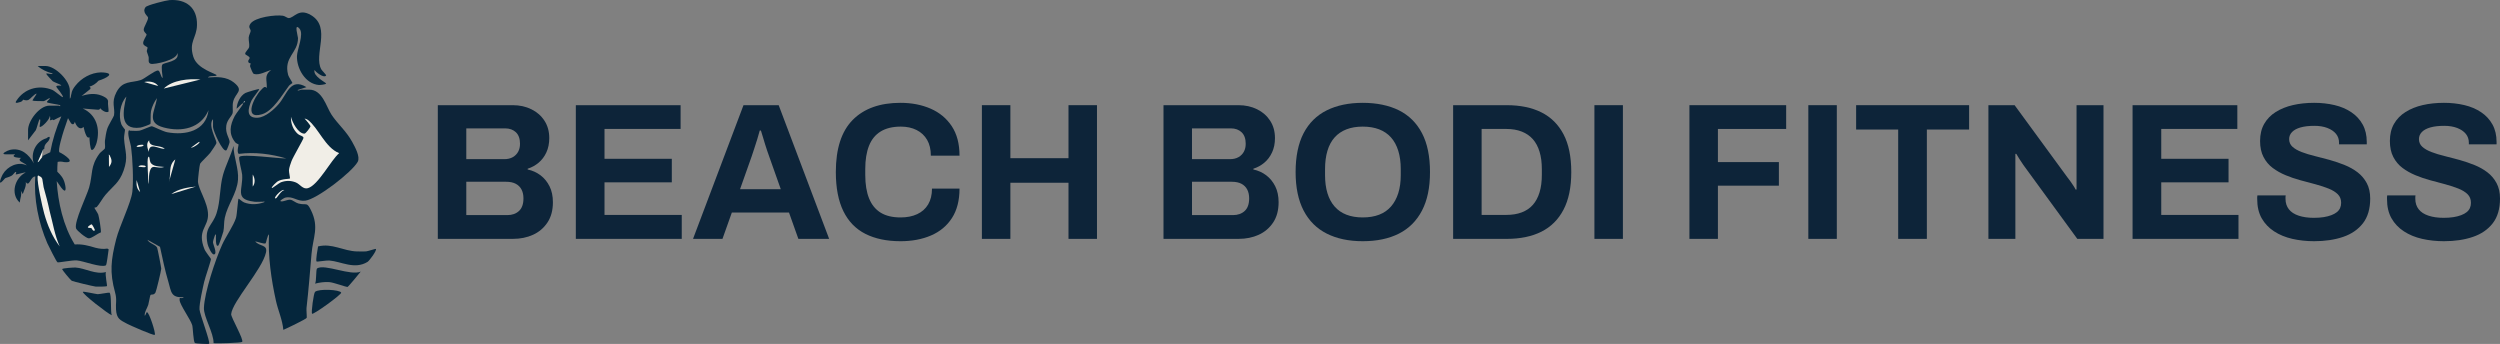<?xml version="1.0" encoding="UTF-8"?>
<svg id="Layer_1" data-name="Layer 1" xmlns="http://www.w3.org/2000/svg" viewBox="0 0 4974.01 684.3">
  <rect x="0" y="0" width="4974.01" height="684.3" fill="#808080" stroke="none"/>
  <defs>
    <style>
      .cls-1 {
        fill: #05263c;
      }

      .cls-2 {
        fill: #f1eee7;
      }

      .cls-3 {
        fill: #0d2439;
      }
    </style>
  </defs>
  <path class="cls-1" d="M276.32,260.19c6-.8,22.9-9.3,26-9,2.1.2,22.5,10.5,30.2,11.9,36.2,6.8,77.4-2.1,82.4-43.9-15.5,36.3-53.4,43.9-89,34.5-35.7-9.4-17.8-31.9-13.5-58.5-5.3,6.8-10.3,17.6-12,26-1.2,6-.4,23.9-1,25-1,1.9-17.3,7.4-20.3,7.7-42.5,5.6-34.2-34.1-27.7-61.7-12.3,13.3-16.1,38.4-10,55,1.4,3.8,7.1,10,7.3,10.7.3,1.5-2.2,13-1.9,17.8,1.7,25.9,9,36-1,64-8.6,24.2-21,30.4-36,48-5.8,6.7-11.2,17.1-17,23.8-1.2,1.4-4.9,1.5-5,1.7-.4.7,6.7,10.6,7.7,13.8,1.4,4.2,6.3,32.4,5.1,35.5-6.6,1.9-18.1,12-24.2,11.7-5-.2-23.9-15.4-25.2-20-3.7-13.6,21.5-65,26.1-81,7.7-27.3,2-42,20.5-67.5,2-2.8,10.3-8.8,10.8-10.2,1.2-3.7-.4-11.3.2-15.8,1.1-7.7,2.1-15.2,4.3-22.7s13.4-25.1,13.7-27.4c2.6-15.4-6-25.3,4.8-46.1,12.4-23.7,29.4-18.1,48.7-24.3,6.6-2.1,27.8-19.3,34.1-18.9,4.4.2,5.3,13.6,9.3,14.9-.5-5.4-3.6-22.8-.7-26.7,3.5-4.7,35.6-5.3,29.8-23.2.2,14.1-46.1,23.8-53,21.6-6.3-2-3.1-8.9-4.2-13.8-.9-4-2.8-7.4-3.5-10.5-.5-2.4,2-6.8,1.3-8.4-.5-1.1-7.7-2.9-8.5-7.5-1-5.8,6.9-15.5,6.7-17.9-.1-1.9-5.7-4.7-5.7-9.9s9.5-19,8.6-24.2c-.4-2.5-12.4-10.4-5-20.4,3.1-4.3,41.5-13.7,47.9-14.1,33-2.2,55.2,15,54.5,49.5-.5,26.1-16.7,32.8-7.3,63.3,7.7,24.9,46.3,33.7,46.3,36.7s-15.5,0-17,4.5c17.8-1.5,36.8-1.8,51.5,10,21,17,2.7,19.8-1.6,38.3-1.9,8.1.2,18.1-1.1,22.9-1.5,5.5-11,13.2-12.5,24.5-2.2,16.2,6.2,23.8,6.6,32.7,0,1.8-5,15.6-6.5,16.5-7.2,4.7-26.5-39.1-26.5-46.5v-15.5c-10.9,11.8,7.1,41,6.8,47.3,0,2.1-10.3,16.8-12.3,19.6-3.5,4.7-19.1,19.2-20.2,21.8-1.3,3.1-4.3,30.4-4.3,34.7.2,15.5,20.1,42.3,20.1,67s-22.1,30.8-7.2,68.2c2.1,5.4,12.9,18.5,13,19.6.2,3.2-11.9,38-13.5,45.5-2.9,13-9.9,42.7-9.3,54.8.4,8.9,22.3,65.8,19,68.4-1.1.9-26.6-.3-28.1-1.6-3.4-2.9-3.8-29.8-5.4-35.4-3.2-11.3-24.4-40.1-25.1-49.9-.6-8.4,3.2-.8,8.5-6-26.3,2.2-25.1-11.1-30.9-30.6-6.8-22.7-11.5-46.2-16.6-69.4l-25-14c3.2,7.2,16.2,9.3,19.3,15.7.9,1.9,8.2,39.4,8.2,41.8,0,3.5-10,45.2-11.5,47.5-4,6.2-7.9,2.6-10,5-.7.7-3.3,16.2-4.4,19.6-2.5,7.4-7.6,13.8-7,21.5,2-.5,2.8-6.9,4.5-7,4.1-.3,18.1,42.2,15.5,45-2,2.1-49.6-19.1-54.7-21.8-14.7-7.9-21.1-10-22.4-28.6-.9-13.4,2.2-19.2-1.9-34.1-11.1-40.2-8.1-64.8,2.2-105.7,6.6-26.1,29.7-72.7,32.2-94.3,2.6-22.7.5-66.7-2.6-90-.7-5.6-8.9-27.4-3.9-32.6.4-.5,1.3,1,1.5,1,5.4,0,13,.7,18,0h0v.1Z"/>
  <path class="cls-1" d="M505.32,401.19c-39.5-4.7-21.5-24.2-23.5-53.5-.4-6.1-7.9-32.6-5.6-35.5,5.3-6.8,81.5,3.7,93.5,3.1-30.7-9.1-62.9-13.2-94.8-9.1-4.5-4.2.2-17.9-.2-18.8-.2-.4-4.9-2.1-6.5-4-13.9-17.1-10.6-34.3-1.3-52.4,2.4-4.7,16.5-22.7,16.8-24.2,1.3-5.8-11.8,9.5-13,9.5.7-11.7,6.9-25.4,17.3-31.2,3-1.6,26.5-8.7,27.7-7.8,1.1.9-13.6,18.5-15.5,23-6.7,15.1-11.6,35.5,12.9,33.9,15-1,32.3-16.5,41.6-27.4,16.6-19.4,22.7-52.9,55-33.4l-17,5.5c-2.4,3.3,6.2-.5,6.5-.5h16c26.3,0,33.8,33.8,44.3,49.7,12.1,18.5,29.5,32.6,41.4,54.6,5.2,9.6,16.3,29.1,10.8,39.2-10.9,20.2-81.4,74.8-104.6,77.4-16.7,1.8-23.9-9.8-39.9-6-1.1.2-11.8,6.1-9,7.1,5.5,1.8,13.1-3.9,19.9-2.9,4.3.6,10.1,6,15.6,7.4,16.8,4.4,16.3-4.5,25.2,13.8,16.4,33.8,3.7,53.4.9,86.2-3.1,36.5-5.8,71.6-10,108-.4,3.9.9,18.2.4,19.5-.9,2.4-40.9,21.7-46.5,23.9-1.8-20.2-10.4-38.4-14.7-57.8-9.3-42-16.1-89.2-13.8-132.2-3.4,2-5.8,17.3-6.7,17.8-3.2,2.1-16.7-3.6-20.8-3.8,8.8,10.6,25,5.7,21.5,22-7.2,33.6-67.3,98-69.3,122.8-.5,6.1,26.1,51.6,21.8,55.2-2.2,1.8-50.3,3.5-56.8,2.4.3-20.4-19.7-52-19.2-69.9.9-30.8,23-96.7,36.2-125.8,7.3-16.2,22.8-38.1,27.6-53.4,2.3-7.5,3.6-37.3,5.2-38.3.6-.3,7.3,6.1,11,7.5,13.1,5,27,4.3,40-.5.6-3.6-.5-1-1.5-1-5.8,0-13.5.7-19,0h0l.1-.1Z"/>
  <path class="cls-1" d="M103.82,238.19c-8.5,3.3-1.2-1.1-5-8,1.9,5.8-16.8,25.3-20,22-.5-.5,2.8-14.7.5-15-2.1-.2-6.3,19.5-8.1,21.9l-15.4,20.1v-20.5c0-18.4,22.7-48.5,42.5-48.5h19c.9,0,2.9,2.9,2.5-1-3.9-1.3-24.3-4-26-5.5-2.4-2.1,6.9-6.7,5-8.5-.5-.5-9.3,5.6-11.6,6-1.3.2-21.7-.1-22.4-1-.9-1.1,7.7-11.5,8-14-5.1,1.3-12.8,11-16,12.5-5.4,2.4-10.3-.6-10.9-.4-.3.1-.9,3.2-5,4.5-10.8,3.4-12.7,2.7-5-7,16.6-21,43.4-26.9,68-17,4.6,1.8,20.1,15.5,21,14.5,2.2-2.4-13.2-19.8-13-21,.8-3.7,9.9-.9,10-2.5,0-1.1-14.5-6.3-16.9-8.1-.8-.6-13.3-13.9-13.1-14.9.5-2.4,11.5,2.4,13-.5-10.9-2.8-21.5-7.5-30-15h15.5c19.8,0,48.5,29.1,48.5,48.5v16.5c2.4-1.5,2.1-7,3-9,1.1-7.1,3.7-11.2,8.1-16.8,12.1-15.4,31-25.9,50.8-26.5,31.6.8,10.9,11.6-4.7,16.5-5.3,6-11.4,10-18.3,11.9,2.1,1,2.8,2.4,1.9,4.7l-17.4,13.9c12.6-4.2,26.8-6,39.5-.9,5,2,12.6,5.4,13.2,11-.8,7,1.3,15.1,1,21-4.8,3.3-13.3-2.6-16.8-6.8-.2,2.1-1.9,3.1-3.8,3.1l-30.8-2.5c27.6,12.5,35.1,40.5,27.6,68.3-1.1,3.9-5.5,15.3-9.8,14.1-3.2-.9-4.4-21.4-4.4-25.1-2.7,1.6-4.7-.4-6-2.9-2.9-5.6-4.4-11.8-5.8-17.9-7.5,8.2-15.3-2.8-17.3-10.4-1,6.4-5.7,7.1-8.7,1.4l-4.9-8.3-8.5,25c-1.9,6-12.2,38.8-8.6,42.8,9.1,3.9,35.7,22.4,9.1,19.6-4.2-1.1-8.4-1.3-12.6-.4-.6,6.5-.7,13-.7,19.5,7.3,7,12.2,12.8,14.9,23.2,2.9,11.1,2.7,21.3-7,8.6l-9.1-13c2.7,42.2,12.8,88.8,35.9,126,14.3-1.1,27.3,2.3,41.4,6.6,7.6,1.9,15.5,3,23.4,1.6l2.7,1.5c-1,4.7-3.5,30.8-5.6,31.9-10,5-44.9-8.9-57.8-9.9-8.8-.7-36.6,4.7-38.3,3.9-2.1-.9-18.3-33.5-20.4-38.2-17.5-40.7-27.3-88.2-23.8-132.7-9.9-.2-11.9,22.3-19,11,1.2,8.8-3.4,16-6,24l-4-7c2.8,8.4-1.5,15.7-2,24-19.2-17.4-9.7-49.6,12-60-2.9-.5-19.2,4.7-20,4-.7-.6,3-5.4-.5-5-2.6,2-4.9,5.8-7.6,7.4-4.2,2.7-11.2,4.1-12.8,5.1-1.5.9-8.4,10.5-10.1,8.5s3.8-13.9,5.2-16.3c9.2-15.9,30.3-26.1,47.8-17.7-3.8-5.4-21.5-8.9-11-15-3.6.2-21.3-.9-13-6.5.3-3-1.1-.5-1.5-.5H11.82c-13,0,3.4-7.9,8.1-8.9,21.9-4.9,37.6,8.9,47.4,26.9-7.3-20.5,4.1-43.9,25-50,9.9-8.2,7.4,3.2,1.3,8.3-4.2,4-5.9,8.2-5.3,12.3l-2,1.3-5.2,16.7,2.2.3,2-4,14.6-7.1c4.5-24.4,11.9-48.2,22.1-71.4-5.2,2.3-10.3,4.9-15.3,7.6l-2.4-1.2h0l-.5.3h0Z"/>
  <path class="cls-1" d="M648.82,150.19c-4.3,6.1-20.6-6.7-23-11-3.7,12.7,23.3,25.2,23,27-.4,1.9-12.1,3.1-14.3,2.9-26.8-2-44.4-32.7-43.7-57.5.4-13.7,14.6-44.1,4.9-54.8-11.3-12.4-2.8,16-2.8,18.9,0,30.2-29.1,37.6-19.6,73.5,1,3.8,8.8,15.1,8.5,16-.2.4-5.1,3.1-7,5.6-13.2,17.5-31.4,49.8-53.5,56.5-38.8,11.8-14.7-36-1.6-48.6,3.7-3.6,6.9-8.7,11-3.5,1-16.1-6.2-25.2,9-36-10.1,2.6-23.7,11.1-34.5,7.9-2.5-.7-6.2-11-7.5-14.6-.8-2.1,1.3-5.5,1-6.4,0-.3-4.5,0-4.8-3.7-.3-3.6,3.2-4.9,2.7-7.6-.5-2.9-8.2-5.5-8.7-7.3-1-3.7,7-9.7,7.8-14,1-5.3-1.3-12.6-.9-18.9.3-4.4,3.8-10.4,3.9-13,0-4.6-5.8-6.8-.4-14.5,9.2-13,49.7-18.1,64.7-15.8,3.7.6,8.8,4.7,11.3,4.7,11.1-.2,19.8-20.8,44.8-5.7,40.7,24.5,4,78.9,20.2,107.8,1.2,2.2,10.2,11,9.5,11.9h0v.2h0Z"/>
  <path class="cls-1" d="M434.72,488.19c-6.9,5.8-4.8-19.3-5-20.5-.5-6.7-6,11.3-6,14,0,4.7,9.2,22.5,2.4,24.5-5.1,1.4-12.3-16.8-13.1-20.7-7.1-33.8,9.5-35.5,17.9-61.4,7.9-24.2,5.8-51.1,12.8-76.2,5.3-18.8,15.6-38.4,20.9-57.6.2,22.9,10.6,44.5,8.9,67.4-2,27-21.2,50.4-26.3,75.7-2,9.6-.9,17.9-2.8,27.2-.5,2.4-8.6,26.8-9.8,27.8h0v-.2h.1Z"/>
  <path class="cls-1" d="M710.82,500.19c5.5.2,11.9.3,17.4,0,4.2-.4,18.9-5.6,19.6-4.9,2.6,2.7-13,23.6-16.6,25.8-26,15.8-52.1-.8-75.9-2.8-5.8-.5-24.6,2.9-25.5,2-2.1-2.5,2.3-25.4,3-30,28.1-7,49.7,9.2,78,10h0v-.1Z"/>
  <path class="cls-1" d="M210.82,541.19c-2.2,4,2.8,26.8,2,28s-19.5,1.3-22.5,1c-4.9-.5-43.9-9.9-47.5-11.5-2.1-1-19.9-22.2-19.1-23.4,1.2-1.8,23-3.2,26.5-3,19.6,1.2,39.7,14.6,60.5,9h.1v-.1Z"/>
  <path class="cls-1" d="M717.82,540.19c-3.1,3.9-24.5,30.3-26.6,30.8-1.8.3-28.2-9.2-35.9-9.7-9.8-.7-19,.7-28.5,3,3.2-4.5,1.3-28.5,4.2-30.3,14.9-9.5,67,15.5,86.8,6.3h0v-.1Z"/>
  <path class="cls-1" d="M678.82,582.19c1.5,3.3-55.6,44.7-58,42-1.9-2.2,3.1-40.8,6-43.5,7.2-6.6,49.3-4.5,52,1.5h0Z"/>
  <path class="cls-1" d="M217.72,582.29c4.7,2.7,1.8,38.5,4.6,44.9-8.1-3.2-58.4-42.2-57.5-46.5.3-1.5,26.3,4.5,29.5,4.6,4,0,22.4-3.6,23.4-3h0Z"/>
  <path class="cls-2" d="M398.82,158.19l-73,18c17.4-17.1,49.7-20.1,73-18Z"/>
  <path class="cls-2" d="M326.82,332.19c-16.6,5.3-25.5-9.7-29.7,12.8-1.3,6.7.2,14.7-2.2,21.2.9-8.8-3.4-47.9,0-53.5,2.6-4.4,2.6,6.5,4.2,9.8,4.5,9.4,18.7,8.6,27.8,9.7h-.1Z"/>
  <path class="cls-2" d="M296.82,279.19c-.3,15.2,22.4,8.2,31,17-13,.4-30.6-14.4-32,6-2.1-7.1-5.8-16.9,1-23Z"/>
  <path class="cls-2" d="M389.82,371.19l-49,15c12.7-10.1,33-13.6,49-15Z"/>
  <path class="cls-2" d="M335.82,363.19c5.4-15.8-2-34.4,13-46l-13,46Z"/>
  <path class="cls-2" d="M216.82,309.69c0-.8-2.6-2.2,1-1.5,4.9,9.6,6.3,14.7-1,24,.3-7.5-.5-15.1,0-22.5Z"/>
  <path class="cls-2" d="M188.82,458.19c-4,3.3-5.9-3.7-6.7-4.1-2.5-1.4-7.5.3-7.3-2.4,0-.8,6.2-5.6,7.4-5.4,1.5.2,7.2,11.5,6.6,11.9Z"/>
  <path class="cls-2" d="M314.82,171.19l-28-8c9.3-2.2,22.2-.7,28,8Z"/>
  <path class="cls-2" d="M278.82,382.19c-7-6.9-7.8-14.5-7-24l7,24Z"/>
  <path class="cls-2" d="M275.82,332.19c-.5-4.9,13.5-3.4,14-1.5,1.2,4.3-11.7.3-14,1.5Z"/>
  <path class="cls-2" d="M284.82,288.19c4.4,3.1-11,4.7-13,4-.2-4.2,12.1-4.7,13-4Z"/>
  <path class="cls-2" d="M396.82,282.19c2.3,2.3-13.8,12.9-17,11.5,2-.9,16.2-12.2,17-11.5Z"/>
  <path class="cls-2" d="M612.52,238.49c21.1,16,34.5,55.4,62.3,66.2-16.7,14.3-41.5,63.6-62.2,69.7-10,2.9-15.8-8.1-24-11.4-10.1-4-19.4-4-29.7-.3-3.5,1.3-17.3,12.2-18,11.5-1.9-1.9,9.6-12.1,11.3-13.2,8.4-5.3,23.8-4.9,24.7-5.8.6-.6-2.2-12.5-2-16.5.3-5,3.2-13.1,5-18,2.8-7.9,23.8-43.5,23.9-46.2.2-3.9-7.4-4.7-10.9-7.7-9.9-8.6-14.6-21.5-14-34.5,2.2,10.2,14.2,33.9,26.9,33.6,2.6,0,11.8-12.8,11.9-14.3.2-2.5-9.6-13.4-11.8-15.8,2,.4,5.1,1.6,6.7,2.8h-.1v-.1Z"/>
  <path class="cls-2" d="M502.82,371.19v-24c4.5,7.2,5.6,16.9,0,24Z"/>
  <path class="cls-2" d="M565.82,378.19c-5.8.5-15,15.5-16,16-10.2,4.4,10.1-19.5,16-16Z"/>
  <path class="cls-2" d="M484.82,204.19c-.8-.7,1.4-3.5,2-3,.8.8-1.4,3.5-2,3Z"/>
  <path class="cls-2" d="M81.82,352.19l2.3,3.7,2.7,16.7c4.4,15.8,8.7,31.6,12,47.7,6.4,23.4,9.9,47.6,20,70-14.7-19.2-24.5-42.3-30.9-65.6-4-14.3-14-60-13.1-73,.4-5.4,3.6-.3,7,.5h0Z"/>
  <path class="cls-2" d="M82.82,314.19c-3.1,2.7-4.6,7.9-8,8.5l11-25.5c-1.2,5.6-2,11.4-3,17Z"/>
  <g>
    <path class="cls-3" d="M871.07,475.26V209.26h149.11c13.69,0,26.05,2.71,37.08,8.14,11.03,5.43,19.71,13.06,26.05,22.88,6.34,9.83,9.51,21.33,9.51,34.51,0,10.6-1.91,20.04-5.71,28.31-3.81,8.28-8.95,15.12-15.4,20.55-6.47,5.43-13.76,9.44-21.87,12.02v1.55c9.64,2.07,18.19,5.95,25.67,11.63,7.48,5.69,13.44,12.99,17.88,21.91,4.44,8.92,6.66,19.45,6.66,31.6,0,16.03-3.61,29.47-10.84,40.33-7.22,10.86-16.8,19-28.71,24.43-11.92,5.43-25.24,8.14-39.94,8.14h-149.48ZM927.75,316.67h75.31c6.84,0,12.61-1.36,17.3-4.07,4.68-2.71,8.23-6.33,10.65-10.86,2.41-4.52,3.61-9.75,3.61-15.7,0-10.08-2.72-17.7-8.17-22.88-5.46-5.17-12.62-7.76-21.49-7.76h-77.21v61.27ZM927.75,427.95h81.77c9.38,0,17.06-2.71,23.02-8.14,5.95-5.43,8.94-13.83,8.94-25.21,0-6.72-1.27-12.54-3.81-17.45-2.54-4.91-6.34-8.73-11.41-11.44-5.07-2.72-11.54-4.07-19.4-4.07h-79.11v66.31Z"/>
    <path class="cls-3" d="M1145.68,475.26V209.26h208.44v47.31h-151.38v59.33h133.89v46.92h-133.89v64.76h153.67v47.69h-210.72Z"/>
    <path class="cls-3" d="M1378.85,475.26l100.42-266h69.99l100.41,266h-61.24l-18.63-52.35h-113.73l-18.64,52.35h-58.58ZM1472.41,376.38h81.02l-23.21-65.53c-1.02-2.84-2.22-6.27-3.61-10.28-1.4-4-2.85-8.46-4.37-13.38-1.52-4.91-2.98-9.76-4.37-14.54-1.4-4.78-2.73-9.11-3.99-12.99h-2.29c-1.27,4.91-2.91,10.67-4.94,17.26-2.03,6.59-4.06,12.93-6.09,19-2.03,6.08-3.68,11.05-4.94,14.93l-23.21,65.53Z"/>
    <path class="cls-3" d="M1791.54,479.91c-27.14,0-50.34-4.85-69.61-14.54-19.27-9.7-33.92-24.75-43.93-45.18-10.02-20.42-15.02-46.4-15.02-77.94,0-46.53,11.22-81.1,33.66-103.73,22.44-22.62,54.07-33.93,94.9-33.93,22.31,0,42.35,3.88,60.1,11.63,17.75,7.76,31.76,19.39,42.03,34.9,10.27,15.51,15.4,35.03,15.4,58.55h-57.05c0-12.41-2.48-22.88-7.42-31.41-4.95-8.53-11.92-15.05-20.92-19.58-9-4.52-19.46-6.79-31.38-6.79-16.23,0-29.61,3.24-40.13,9.7-10.52,6.46-18.26,15.96-23.2,28.5-4.95,12.54-7.42,27.86-7.42,45.95v12.02c0,18.61,2.53,34.19,7.6,46.73,5.07,12.54,12.74,21.97,23.01,28.31,10.27,6.34,23.51,9.5,39.75,9.5,12.68,0,23.71-2.19,33.09-6.59,9.38-4.39,16.61-10.86,21.68-19.39,5.07-8.53,7.61-19,7.61-31.41h54.77c0,23.53-5.01,43.04-15.02,58.55-10.02,15.51-23.91,27.08-41.65,34.71-17.75,7.62-38.03,11.44-60.86,11.44Z"/>
    <path class="cls-3" d="M1953.57,475.26V209.26h56.68v105.47h115.63v-105.47h56.68v266h-56.68v-111.67h-115.63v111.67h-56.68Z"/>
    <path class="cls-3" d="M2314.91,475.26V209.26h149.11c13.69,0,26.05,2.71,37.08,8.14,11.03,5.43,19.71,13.06,26.06,22.88,6.34,9.83,9.51,21.33,9.51,34.51,0,10.6-1.9,20.04-5.71,28.31-3.8,8.28-8.94,15.12-15.4,20.55-6.47,5.43-13.76,9.44-21.87,12.02v1.55c9.64,2.07,18.2,5.95,25.68,11.63,7.48,5.69,13.44,12.99,17.88,21.91,4.44,8.92,6.66,19.45,6.66,31.6,0,16.03-3.62,29.47-10.84,40.33-7.22,10.86-16.8,19-28.71,24.43-11.92,5.43-25.24,8.14-39.94,8.14h-149.48ZM2371.59,316.67h75.31c6.85,0,12.61-1.36,17.31-4.07,4.68-2.71,8.23-6.33,10.65-10.86,2.41-4.52,3.61-9.75,3.61-15.7,0-10.08-2.72-17.7-8.18-22.88-5.45-5.17-12.61-7.76-21.49-7.76h-77.21v61.27ZM2371.59,427.95h81.78c9.38,0,17.05-2.71,23.01-8.14,5.95-5.43,8.94-13.83,8.94-25.21,0-6.72-1.27-12.54-3.8-17.45-2.54-4.91-6.34-8.73-11.41-11.44-5.07-2.72-11.54-4.07-19.4-4.07h-79.11v66.31Z"/>
    <path class="cls-3" d="M2711.25,479.91c-27.64,0-51.48-5.04-71.51-15.12-20.03-10.08-35.37-25.33-46.02-45.76-10.65-20.42-15.97-46.01-15.97-76.78s5.32-57.06,15.97-77.36c10.65-20.29,25.99-35.41,46.02-45.37,20.03-9.95,43.87-14.93,71.51-14.93s52.17,4.98,72.08,14.93c19.9,9.95,35.18,25.08,45.83,45.37,10.65,20.3,15.98,46.08,15.98,77.36s-5.33,56.36-15.98,76.78c-10.65,20.42-25.93,35.67-45.83,45.76-19.91,10.08-43.93,15.12-72.08,15.12ZM2711.25,432.61c12.42,0,23.33-1.81,32.71-5.43,9.38-3.62,17.24-9.04,23.58-16.29,6.34-7.23,11.15-16.09,14.46-26.56,3.29-10.47,4.94-22.43,4.94-35.87v-12.02c0-13.7-1.65-25.85-4.94-36.45-3.3-10.6-8.12-19.45-14.46-26.56-6.34-7.11-14.2-12.47-23.58-16.09-9.38-3.62-20.29-5.43-32.71-5.43s-22.95,1.81-32.33,5.43c-9.38,3.62-17.25,8.99-23.58,16.09-6.34,7.11-11.1,15.96-14.26,26.56-3.17,10.6-4.75,22.75-4.75,36.45v12.02c0,13.44,1.58,25.4,4.75,35.87,3.17,10.47,7.92,19.33,14.26,26.56,6.34,7.24,14.2,12.67,23.58,16.29,9.38,3.62,20.16,5.43,32.33,5.43Z"/>
    <path class="cls-3" d="M2891.16,475.26V209.26h106.5c27.13,0,50.21,4.79,69.23,14.35,19.02,9.57,33.66,24.11,43.93,43.62,10.27,19.52,15.4,44.53,15.4,75.03s-5.13,55.19-15.4,74.84c-10.27,19.65-24.91,34.25-43.93,43.82-19.02,9.57-42.1,14.35-69.23,14.35h-106.5ZM2947.84,427.57h49.44c11.41,0,21.55-1.68,30.43-5.04,8.87-3.36,16.23-8.34,22.06-14.93,5.83-6.59,10.27-14.86,13.31-24.82,3.04-9.95,4.57-21.52,4.57-34.71v-11.63c0-13.19-1.52-24.75-4.57-34.71-3.04-9.95-7.48-18.22-13.31-24.82-5.83-6.59-13.19-11.63-22.06-15.12-8.88-3.49-19.02-5.23-30.43-5.23h-49.44v171Z"/>
    <path class="cls-3" d="M3172.25,475.26V209.26h56.68v266h-56.68Z"/>
    <path class="cls-3" d="M3361.28,475.26V209.26h192.47v47.31h-135.79v65.92h121.33v46.92h-121.33v105.86h-56.68Z"/>
    <path class="cls-3" d="M3597.86,475.26V209.26h56.68v266h-56.68Z"/>
    <path class="cls-3" d="M3776.63,475.26v-217.53h-83.68v-48.47h224.79v48.47h-84.06v217.53h-57.06Z"/>
    <path class="cls-3" d="M3956.16,475.26V209.26h52.11l104.98,143.47c1.52,1.81,3.43,4.33,5.71,7.56,2.28,3.24,4.43,6.4,6.46,9.5,2.03,3.1,3.43,5.56,4.18,7.37h1.9v-167.9h53.63v266h-52.11l-107.26-146.96c-2.54-3.62-5.2-7.62-7.99-12.02-2.79-4.39-4.82-7.75-6.08-10.08h-1.9v169.06h-53.63Z"/>
    <path class="cls-3" d="M4242.96,475.26V209.26h208.44v47.31h-151.38v59.33h133.89v46.92h-133.89v64.76h153.67v47.69h-210.72Z"/>
    <path class="cls-3" d="M4604.3,479.91c-15.21,0-29.67-1.55-43.36-4.65-13.69-3.1-25.81-8.08-36.32-14.93-10.53-6.85-18.77-15.51-24.73-25.98-5.96-10.47-8.94-23.2-8.94-38.19v-4.07c0-1.42.12-2.52.38-3.3h56.29c-.25.78-.38,1.81-.38,3.1v3.49c0,8.28,2.21,15.26,6.66,20.94,4.43,5.69,10.96,9.95,19.59,12.8,8.62,2.85,18.63,4.27,30.05,4.27,7.35,0,13.88-.45,19.59-1.36,5.71-.9,10.78-2.19,15.21-3.88,4.44-1.68,8.12-3.68,11.03-6.01,2.91-2.33,5.07-5.04,6.47-8.14,1.39-3.1,2.09-6.59,2.09-10.47,0-6.98-2.22-12.66-6.66-17.06-4.44-4.39-10.52-8.14-18.26-11.25-7.74-3.1-16.42-5.94-26.05-8.53-9.64-2.58-19.53-5.23-29.67-7.95-10.14-2.71-20.03-6.07-29.67-10.08-9.64-4-18.26-8.85-25.86-14.54-7.61-5.68-13.69-12.92-18.26-21.72-4.57-8.78-6.85-19.39-6.85-31.8,0-13.18,2.72-24.56,8.18-34.12,5.45-9.56,13.12-17.45,23.01-23.65,9.89-6.2,21.3-10.79,34.24-13.77,12.93-2.97,27.01-4.46,42.22-4.46,14.2,0,27.64,1.49,40.32,4.46,12.68,2.98,23.83,7.7,33.47,14.16,9.63,6.46,17.17,14.61,22.63,24.43,5.45,9.83,8.18,21.46,8.18,34.9v4.65h-55.15v-3.1c0-6.98-2.03-12.92-6.08-17.84-4.06-4.91-9.77-8.79-17.12-11.63-7.36-2.84-15.98-4.27-25.87-4.27-10.65,0-19.72,1.04-27.19,3.1-7.48,2.07-13.19,5.11-17.12,9.11-3.94,4.01-5.9,8.73-5.9,14.16,0,6.2,2.22,11.31,6.66,15.32,4.43,4.01,10.52,7.5,18.26,10.47,7.73,2.98,16.41,5.62,26.05,7.95,9.63,2.33,19.52,4.91,29.67,7.75,10.14,2.85,20.03,6.21,29.66,10.08,9.64,3.88,18.26,8.73,25.87,14.54,7.61,5.82,13.69,12.99,18.26,21.52,4.57,8.53,6.85,18.74,6.85,30.63,0,20.42-4.82,36.84-14.46,49.25-9.64,12.41-22.82,21.46-39.55,27.14-16.74,5.69-35.89,8.53-57.44,8.53Z"/>
    <path class="cls-3" d="M4862.56,479.91c-15.21,0-29.67-1.55-43.36-4.65-13.69-3.1-25.81-8.08-36.32-14.93-10.53-6.85-18.77-15.51-24.73-25.98-5.96-10.47-8.94-23.2-8.94-38.19v-4.07c0-1.42.12-2.52.38-3.3h56.29c-.25.78-.38,1.81-.38,3.1v3.49c0,8.28,2.21,15.26,6.66,20.94,4.43,5.69,10.96,9.95,19.59,12.8,8.62,2.85,18.63,4.27,30.05,4.27,7.35,0,13.88-.45,19.59-1.36,5.71-.9,10.78-2.19,15.21-3.88,4.44-1.68,8.12-3.68,11.03-6.01,2.91-2.33,5.07-5.04,6.47-8.14,1.39-3.1,2.09-6.59,2.09-10.47,0-6.98-2.22-12.66-6.66-17.06-4.44-4.39-10.52-8.14-18.26-11.25-7.74-3.1-16.42-5.94-26.05-8.53-9.64-2.58-19.53-5.23-29.67-7.95-10.14-2.71-20.03-6.07-29.67-10.08-9.64-4-18.26-8.85-25.86-14.54-7.61-5.68-13.69-12.92-18.26-21.72-4.57-8.78-6.85-19.39-6.85-31.8,0-13.18,2.72-24.56,8.18-34.12,5.45-9.56,13.12-17.45,23.01-23.65,9.89-6.2,21.3-10.79,34.24-13.77,12.93-2.97,27.01-4.46,42.22-4.46,14.2,0,27.64,1.49,40.32,4.46,12.68,2.98,23.83,7.7,33.47,14.16,9.63,6.46,17.17,14.61,22.63,24.43,5.45,9.83,8.18,21.46,8.18,34.9v4.65h-55.15v-3.1c0-6.98-2.03-12.92-6.08-17.84-4.06-4.91-9.77-8.79-17.12-11.63-7.36-2.84-15.98-4.27-25.87-4.27-10.65,0-19.72,1.04-27.19,3.1-7.48,2.07-13.19,5.11-17.12,9.11-3.94,4.01-5.9,8.73-5.9,14.16,0,6.2,2.22,11.31,6.66,15.32,4.43,4.01,10.52,7.5,18.26,10.47,7.73,2.98,16.41,5.62,26.05,7.95,9.63,2.33,19.52,4.91,29.67,7.75,10.14,2.85,20.03,6.21,29.66,10.08,9.64,3.88,18.26,8.73,25.87,14.54s13.69,12.99,18.26,21.52c4.57,8.53,6.85,18.74,6.85,30.63,0,20.42-4.82,36.84-14.46,49.25-9.64,12.41-22.82,21.46-39.55,27.14-16.74,5.69-35.89,8.53-57.44,8.53Z"/>
  </g>
</svg>